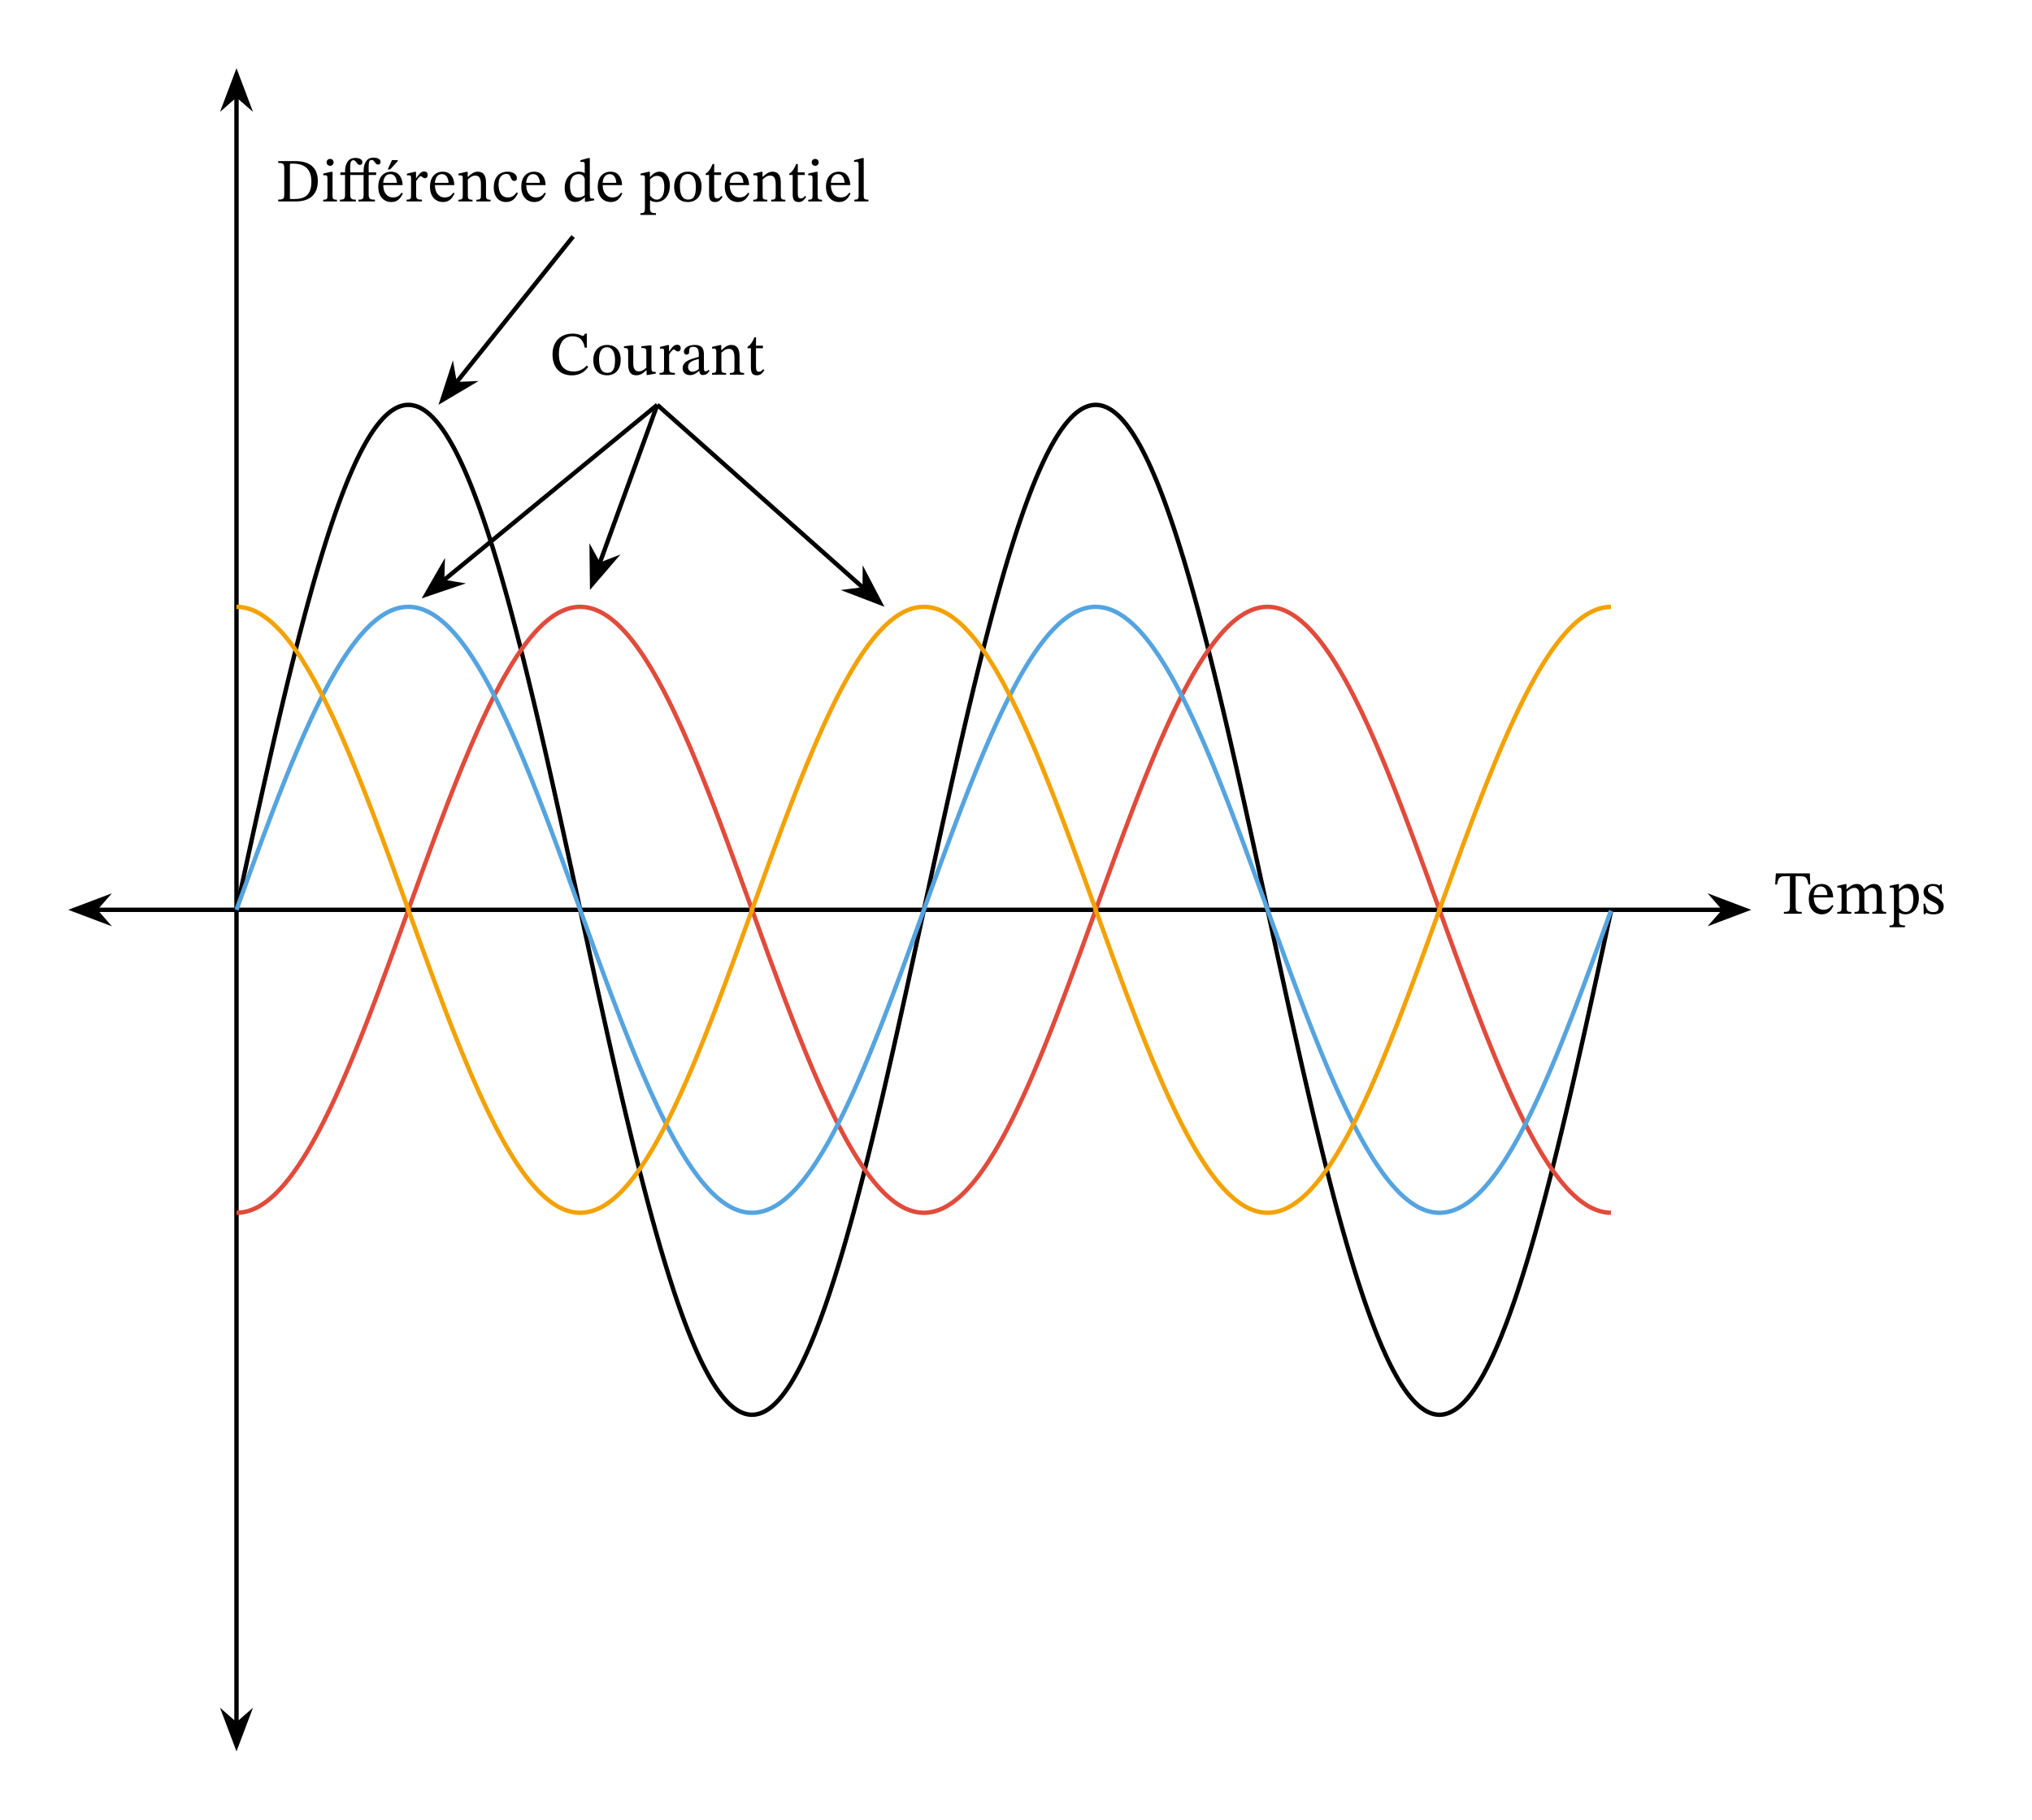 <svg width="492.613" height="441.093" viewBox="0 0 369.46 330.82" class="displayed_equation" xmlns="http://www.w3.org/2000/svg">
  <path d="M 173.945 1654.098 L 3134.297 1654.098" transform="matrix(.1 0 0 -.1 0 330.82)" fill="none" stroke-width="7.97" stroke="#000" stroke-miterlimit="10" />
  <path d="M 13.531 165.41 L 19 167.473 L 17.195 165.41 L 19 163.344" />
  <path d="M 135.312 1654.098 L 190 1633.473 L 171.953 1654.098 L 190 1674.763 Z M 135.312 1654.098" transform="matrix(.1 0 0 -.1 0 330.82)" fill="none" stroke-width="7.97" stroke="#000" stroke-miterlimit="10" />
  <path d="M 317.293 165.41 L 311.824 163.344 L 313.629 165.41 L 311.824 167.473" />
  <path d="M 3172.93 1654.098 L 3118.242 1674.763 L 3136.289 1654.098 L 3118.242 1633.473 Z M 3172.93 1654.098" transform="matrix(.1 0 0 -.1 0 330.82)" fill="none" stroke-width="7.97" stroke="#000" stroke-miterlimit="10" />
  <path d="M329.148 160.797L329.059 158.789 322.891 158.789 322.766 160.797 323.113 160.797C323.348 159.582 323.504 159.293 324.73 159.293L325.445 159.293 325.445 164.66C325.445 165.672 325.289 165.785 324.352 165.785L324.352 166.121 327.59 166.121 327.59 165.785C326.629 165.785 326.484 165.672 326.484 164.66L326.484 159.293 327.188 159.293C328.422 159.293 328.559 159.582 328.805 160.797L329.148 160.797M333.129 164.523C332.773 164.992 332.426 165.395 331.523 165.395 330.633 165.395 329.781 164.691 329.781 163.152L333.309 163.152C333.254 161.59 332.449 160.711 331.234 160.711 329.93 160.711 328.879 161.602 328.879 163.465 328.879 165.262 329.918 166.23 331.258 166.23 332.406 166.23 332.941 165.527 333.344 164.68zM329.773 162.738C329.859 161.703 330.309 161.156 331.066 161.156 331.859 161.156 332.227 161.914 332.258 162.738L329.773 162.738M335.766 162.137C336.09 161.836 336.578 161.422 337.156 161.422 337.672 161.422 338.051 161.668 338.051 162.617L338.051 164.824C338.051 165.605 337.984 165.797 337.191 165.797L337.191 166.121 339.836 166.121 339.836 165.797C339.031 165.797 338.977 165.594 338.977 164.824L338.977 162.113C339.344 161.805 339.805 161.422 340.258 161.422 340.785 161.422 341.219 161.668 341.219 162.684L341.219 164.824C341.219 165.508 341.188 165.797 340.426 165.797L340.426 166.121 342.949 166.121 342.949 165.797C342.18 165.797 342.145 165.527 342.145 164.824L342.145 162.551C342.145 161.199 341.578 160.711 340.707 160.711 340.117 160.711 339.547 161.031 338.934 161.637L338.887 161.637C338.664 161.102 338.285 160.711 337.648 160.711 336.891 160.711 336.379 161.121 335.773 161.648L335.73 161.648 335.73 160.742 335.465 160.742 334.07 161.066 334.07 161.391C334.07 161.391 334.203 161.367 334.367 161.367 334.68 161.367 334.84 161.469 334.84 161.871L334.84 164.992C334.84 165.66 334.758 165.797 334.055 165.797L334.055 166.121 336.602 166.121 336.602 165.797C335.91 165.797 335.766 165.66 335.766 165.035L335.766 162.137M345.266 160.742L344.984 160.742 343.578 161.055 343.578 161.379C343.578 161.379 343.789 161.355 343.938 161.355 344.305 161.355 344.359 161.5 344.359 161.926L344.359 167.449C344.359 168.074 344.246 168.262 343.547 168.262L343.547 168.574 346.367 168.574 346.367 168.25C345.496 168.25 345.285 168.105 345.285 167.383L345.285 165.918 345.328 165.918C345.656 166.141 346.031 166.23 346.457 166.23 347.797 166.23 348.898 165.105 348.898 163.207 348.898 161.746 348.133 160.711 347.027 160.711 346.367 160.711 345.832 161.055 345.297 161.68L345.266 161.68zM345.285 162.148C345.496 161.871 345.977 161.469 346.57 161.469 347.395 161.469 347.887 162.113 347.887 163.52 347.887 165.07 347.293 165.797 346.512 165.797 345.887 165.797 345.496 165.297 345.285 165.062L345.285 162.148M349.734 164.289L349.77 166.211 350.004 166.211 350.238 165.953 350.258 165.953C350.551 166.074 350.883 166.242 351.531 166.242 352.535 166.242 353.406 165.84 353.406 164.793 353.406 163.969 352.859 163.555 351.844 163.02 350.906 162.539 350.539 162.262 350.539 161.824 350.539 161.324 350.93 161.09 351.441 161.09 352.121 161.09 352.535 161.41 352.781 162.473L353.082 162.473 353.047 160.766 352.824 160.766 352.637 161 352.625 161C352.344 160.863 352.012 160.711 351.453 160.711 350.492 160.711 349.746 161.199 349.746 162.113 349.746 162.941 350.203 163.332 351.219 163.844 352.258 164.355 352.469 164.57 352.469 165.094 352.469 165.617 352.066 165.828 351.508 165.828 350.684 165.828 350.258 165.438 350.023 164.289L349.734 164.289" />
  <path d="M 430 173.942 L 430 3134.294" transform="matrix(.1 0 0 -.1 0 330.82)" fill="none" stroke-width="7.97" stroke="#000" stroke-miterlimit="10" />
  <path d="M 43 317.289 L 45.066 311.82 L 43 313.625 L 40.938 311.82" />
  <path d="M 430 135.309 L 450.664 189.997 L 430 171.95 L 409.375 189.997 Z M 430 135.309" transform="matrix(.1 0 0 -.1 0 330.82)" fill="none" stroke-width="7.97" stroke="#000" stroke-miterlimit="10" />
  <path d="M 43 13.527 L 40.938 18.996 L 43 17.191 L 45.066 18.996" />
  <path d="M430 3172.927L409.375 3118.239 430 3136.286 450.664 3118.239zM430 1654.098L435.039 1677.223 445.039 1723.395 450.039 1746.403 455.039 1769.372 460.078 1792.263 465.078 1815.075 470.078 1837.731 475.078 1860.348 480.078 1882.809 485.117 1905.114 490.117 1927.263 495.117 1949.255 500.117 1971.013 505.117 1992.614 510.156 2013.981 515.156 2035.153 520.156 2056.052 525.156 2076.716 530.156 2097.106 535.195 2117.184 540.195 2136.989 545.195 2156.52 550.195 2175.661 555.195 2194.528 560.234 2213.044 565.234 2231.208 570.234 2249.02 575.234 2266.403 580.273 2283.434 585.273 2300.075 590.273 2316.286 595.273 2332.067 600.273 2347.458 605.312 2362.38 610.312 2376.872 615.312 2390.895 620.312 2404.45 625.312 2417.497 630.312 2430.114 635.352 2442.223 640.352 2453.786 645.352 2464.919 650.352 2475.505 655.391 2485.583 660.391 2495.075 665.391 2504.098 670.391 2512.575 675.391 2520.505 680.43 2527.848 685.43 2534.645 690.43 2540.934 695.43 2546.598 700.43 2551.755 705.469 2556.325 710.469 2560.309 715.469 2563.708 720.469 2566.559 725.469 2568.825 730.508 2570.466 735.508 2571.637 740.508 2572.106 745.508 2572.067 750.508 2571.364 755.547 2570.153 760.547 2568.356 765.547 2565.973 770.547 2563.005 775.586 2559.45 780.586 2555.387 785.586 2550.661 790.586 2545.427 795.586 2539.606 800.625 2533.2 805.625 2526.286 810.625 2518.786 815.625 2510.739 820.625 2502.145 825.664 2493.044 830.664 2483.395 835.664 2473.239 840.664 2462.536 845.703 2451.325 850.703 2439.606 855.703 2427.38 860.703 2414.684 865.703 2401.481 870.742 2387.848 875.742 2373.708 880.742 2359.137 885.742 2344.137 890.742 2328.63 895.781 2312.77 900.781 2296.442 905.781 2279.762 910.781 2262.614 915.781 2245.114 920.82 2227.223 925.82 2209.02 930.82 2190.427 935.82 2171.481 940.82 2152.262 945.859 2132.653 950.859 2112.809 955.859 2092.614 960.859 2072.184 965.859 2051.481 970.898 2030.544 975.898 2009.333 980.898 1987.888 985.898 1966.286 990.938 1944.411 995.938 1922.419 1000.938 1900.231 1005.938 1877.888 1010.938 1855.388 1015.977 1832.77 1020.977 1810.036 1025.977 1787.223 1030.977 1764.333 1035.977 1741.325 1041.016 1718.317 1056.016 1649.059 1061.016 1625.934 1066.055 1602.848 1071.055 1579.802 1076.055 1556.794 1081.055 1533.825 1086.055 1510.934 1091.094 1488.161 1096.094 1465.466 1101.094 1442.927 1106.094 1420.505 1111.094 1398.239 1116.133 1376.091 1121.133 1354.177 1126.133 1332.419 1131.133 1310.895 1136.133 1289.567 1141.172 1268.473 1146.172 1247.614 1151.172 1227.028 1156.172 1206.677 1161.172 1186.638 1166.211 1166.911 1171.211 1147.497 1176.211 1128.356 1181.211 1109.606 1186.211 1091.169 1191.25 1073.083 1196.25 1055.348 1201.25 1038.044 1206.289 1021.091 1211.289 1004.528 1216.289 988.434 1221.289 972.731 1226.289 957.458 1231.289 942.614 1236.328 928.239 1241.328 914.333 1246.328 900.856 1251.328 887.888 1256.367 875.388 1261.367 863.434 1266.367 851.911 1271.367 840.934 1276.367 830.466 1281.406 820.544 1286.406 811.13 1291.406 802.184 1296.406 793.864 1301.406 786.052 1306.445 778.825 1311.445 772.145 1316.445 765.973 1321.445 760.427 1326.445 755.427 1331.484 750.973 1336.484 747.106 1341.484 743.825 1346.484 741.091 1351.484 739.02 1356.523 737.419 1361.523 736.481 1366.523 736.052 1371.523 736.247 1376.523 737.067 1381.562 738.395 1386.562 740.348 1391.562 742.809 1396.562 745.934 1401.562 749.567 1406.602 753.864 1411.602 758.669 1416.602 764.02 1421.602 769.997 1426.602 776.481 1431.641 783.552 1436.641 791.13 1441.641 799.333 1446.641 808.005 1451.641 817.263 1456.68 827.028 1461.68 837.302 1466.68 848.122 1471.719 859.411 1476.719 871.286 1481.719 883.552 1486.719 896.403 1491.719 909.684 1496.719 923.434 1501.758 937.653 1506.758 952.341 1511.758 967.497 1516.758 983.005 1521.758 999.02 1526.797 1015.388 1531.797 1032.223 1536.797 1049.411 1541.797 1066.989 1546.836 1084.958 1551.836 1103.239 1556.836 1121.911 1561.836 1140.934 1566.836 1160.231 1571.875 1179.88 1576.875 1199.841 1581.875 1220.075 1586.875 1240.544 1591.875 1261.325 1596.914 1282.341 1601.914 1303.591 1606.914 1325.036 1611.914 1346.755 1616.914 1368.591 1621.953 1390.661 1626.953 1412.888 1631.953 1435.27 1636.953 1457.809 1641.953 1480.427 1646.992 1503.161 1651.992 1526.013 1656.992 1548.942 1661.992 1571.911 1666.992 1594.997 1672.031 1618.083 1682.031 1664.255 1687.031 1687.38 1692.031 1710.427 1697.07 1733.513 1702.07 1756.481 1707.07 1779.411 1712.07 1802.263 1717.109 1825.036 1722.109 1847.692 1727.109 1870.231 1732.109 1892.614 1737.148 1914.88 1742.148 1936.95 1747.148 1958.864 1752.148 1980.544 1757.148 2002.067 1762.148 2023.317 1767.188 2044.372 1772.188 2065.153 1777.188 2085.7 1782.188 2105.973 1787.188 2125.973 1792.227 2145.583 1797.227 2164.958 1802.227 2184.02 1807.227 2202.731 1812.266 2221.052 1817.266 2239.059 1822.266 2256.716 1827.266 2273.942 1832.266 2290.817 1837.305 2307.262 1842.305 2323.278 1847.305 2338.864 1852.305 2354.059 1857.305 2368.825 1862.305 2383.083 1867.344 2396.911 1872.344 2410.231 1877.344 2423.122 1882.344 2435.466 1887.383 2447.38 1892.383 2458.747 1897.383 2469.606 1902.383 2479.997 1907.383 2489.802 1912.422 2499.137 1917.422 2507.848 1922.422 2516.13 1927.422 2523.786 1932.422 2530.895 1937.461 2537.497 1942.461 2543.512 1947.461 2548.942 1952.461 2553.825 1957.461 2558.161 1962.5 2561.872 1967.5 2565.036 1972.5 2567.614 1977.5 2569.606 1982.539 2571.052 1987.539 2571.872 1992.539 2572.184 1997.539 2571.833 2002.539 2570.934 2007.578 2569.411 2012.578 2567.38 2017.578 2564.723 2022.578 2561.52 2027.578 2557.731 2032.617 2553.356 2037.617 2548.434 2042.617 2542.927 2047.617 2536.872 2052.617 2530.231 2057.656 2523.083 2062.656 2515.309 2067.656 2507.028 2072.656 2498.239 2077.695 2488.864 2082.695 2478.981 2087.695 2468.552 2092.695 2457.653 2097.695 2446.208 2102.695 2434.294 2107.734 2421.872 2112.734 2408.942 2117.734 2395.583 2122.734 2381.677 2127.734 2367.38 2132.773 2352.575 2137.773 2337.341 2142.773 2321.716 2147.773 2305.622 2152.812 2289.177 2157.812 2272.262 2162.812 2254.997 2167.812 2237.302 2172.812 2219.294 2177.852 2200.895 2182.852 2182.145 2187.852 2163.083 2192.852 2143.708 2197.852 2123.981 2202.891 2103.981 2207.891 2083.708 2212.891 2063.122 2217.891 2042.302 2222.891 2021.247 2227.93 1999.919 2232.93 1978.395 2237.93 1956.677 2242.93 1934.763 2247.969 1912.692 2252.969 1890.427 2257.969 1868.005 2262.969 1845.466 2267.969 1822.809 2273.008 1800.036 2278.008 1777.184 2288.008 1731.247 2293.008 1708.161 2298.047 1685.075 2303.047 1661.989 2308.047 1638.864 2318.047 1592.692 2323.086 1569.645 2328.086 1546.677 2333.086 1523.747 2338.086 1500.934 2343.086 1478.161 2348.125 1455.544 2353.125 1433.083 2358.125 1410.7 2363.125 1388.473 2368.125 1366.442 2373.164 1344.606 2378.164 1322.927 2383.164 1301.481 2388.164 1280.231 2393.164 1259.255 2398.203 1238.513 2403.203 1218.044 2408.203 1197.848 2413.203 1177.927 2418.242 1158.317 2423.242 1139.02 2428.242 1120.075 2433.242 1101.403 2438.242 1083.161 2443.281 1065.231 2448.281 1047.692 2453.281 1030.544 2458.281 1013.786 2463.281 997.419 2468.281 981.442 2473.32 965.973 2478.32 950.856 2483.32 936.247 2488.359 922.067 2493.359 908.356 2498.359 895.114 2503.359 882.341 2508.359 870.075 2513.398 858.278 2518.398 847.028 2523.398 836.247 2528.398 826.052 2533.398 816.325 2538.438 807.145 2543.438 798.473 2548.438 790.348 2553.438 782.848 2558.438 775.817 2563.477 769.372 2568.477 763.473 2573.477 758.161 2578.477 753.395 2583.477 749.216 2588.516 745.622 2593.516 742.575 2598.516 740.114 2603.516 738.239 2608.516 736.95 2613.555 736.208 2618.555 736.091 2623.555 736.52 2628.555 737.575 2633.555 739.177 2638.594 741.364 2643.594 744.138 2648.594 747.458 2653.594 751.403 2658.594 755.895 2663.633 760.934 2668.633 766.559 2673.633 772.77 2678.633 779.528 2683.633 786.794 2688.672 794.684 2693.672 803.044 2698.672 812.028 2703.672 821.481 2708.711 831.481 2713.711 841.989 2718.711 853.044 2723.711 864.567 2728.711 876.598 2733.711 889.177 2738.75 902.145 2743.75 915.661 2748.75 929.645 2753.789 944.059 2758.789 958.942 2763.789 974.255 2768.789 989.997 2773.789 1006.169 2778.828 1022.731 2783.828 1039.723 2788.828 1057.106 2793.828 1074.841 2798.828 1092.966 2803.867 1111.403 2808.867 1130.231 2813.867 1149.372 2818.867 1168.825 2823.867 1188.591 2828.906 1208.669 2833.906 1229.059 2838.906 1249.645 2843.906 1270.544 2848.906 1291.638 2853.945 1313.005 2858.945 1334.567 2863.945 1356.325 2868.945 1378.278 2873.945 1400.427 2878.984 1422.692 2883.984 1445.153 2888.984 1467.692 2893.984 1490.427 2898.984 1513.2 2904.023 1536.091 2909.023 1559.059 2914.023 1582.067 2919.023 1605.114 2924.023 1628.239 2929.062 1651.325" transform="matrix(.1 0 0 -.1 0 330.82)" fill="none" stroke-width="7.97" stroke="#000" stroke-miterlimit="10" />
  <path d="M 430 1103.278 L 435.039 1103.473 L 440.039 1103.981 L 445.039 1104.88 L 450.039 1106.052 L 455.039 1107.653 L 460.078 1109.567 L 465.078 1111.794 L 470.078 1114.411 L 475.078 1117.341 L 480.078 1120.661 L 485.117 1124.255 L 490.117 1128.239 L 495.117 1132.536 L 500.117 1137.145 L 505.117 1142.106 L 510.156 1147.38 L 515.156 1152.966 L 520.156 1158.903 L 525.156 1165.114 L 530.156 1171.638 L 535.195 1178.513 L 540.195 1185.661 L 545.195 1193.083 L 550.195 1200.817 L 555.195 1208.825 L 560.234 1217.145 L 565.234 1225.739 L 570.234 1234.606 L 575.234 1243.708 L 580.273 1253.083 L 585.273 1262.731 L 590.273 1272.575 L 595.273 1282.731 L 600.273 1293.083 L 605.312 1303.669 L 610.312 1314.489 L 615.312 1325.505 L 620.312 1336.716 L 625.312 1348.161 L 630.312 1359.802 L 635.352 1371.598 L 640.352 1383.591 L 645.352 1395.778 L 650.352 1408.083 L 655.391 1420.583 L 660.391 1433.239 L 665.391 1445.973 L 670.391 1458.903 L 675.391 1471.911 L 680.43 1485.075 L 685.43 1498.317 L 690.43 1511.677 L 695.43 1525.114 L 700.43 1538.63 L 705.469 1552.223 L 710.469 1565.895 L 715.469 1579.606 L 720.469 1593.356 L 725.469 1607.145 L 730.508 1620.973 L 750.508 1676.442 L 755.547 1690.27 L 760.547 1704.098 L 770.547 1731.677 L 775.586 1745.348 L 780.586 1758.981 L 785.586 1772.575 L 790.586 1786.091 L 795.586 1799.489 L 800.625 1812.848 L 805.625 1826.052 L 810.625 1839.177 L 815.625 1852.184 L 820.625 1865.075 L 825.664 1877.809 L 830.664 1890.388 L 835.664 1902.848 L 840.664 1915.153 L 845.703 1927.263 L 850.703 1939.216 L 855.703 1951.013 L 860.703 1962.575 L 865.703 1973.981 L 870.742 1985.192 L 875.742 1996.169 L 880.742 2006.911 L 885.742 2017.458 L 890.742 2027.77 L 895.781 2037.809 L 900.781 2047.653 L 905.781 2057.223 L 910.781 2066.559 L 915.781 2075.622 L 920.82 2084.411 L 925.82 2092.927 L 930.82 2101.169 L 935.82 2109.137 L 940.82 2116.794 L 945.859 2124.177 L 950.859 2131.247 L 955.859 2138.044 L 960.859 2144.528 L 965.859 2150.661 L 970.898 2156.52 L 975.898 2162.028 L 980.898 2167.223 L 985.898 2172.145 L 990.938 2176.677 L 995.938 2180.895 L 1000.938 2184.762 L 1005.938 2188.356 L 1010.938 2191.52 L 1015.977 2194.411 L 1020.977 2196.911 L 1025.977 2199.098 L 1030.977 2200.973 L 1035.977 2202.458 L 1041.016 2203.591 L 1046.016 2204.372 L 1051.016 2204.841 L 1056.016 2204.919 L 1061.016 2204.684 L 1066.055 2204.098 L 1071.055 2203.122 L 1076.055 2201.833 L 1081.055 2200.192 L 1086.055 2198.2 L 1091.094 2195.856 L 1096.094 2193.161 L 1101.094 2190.153 L 1106.094 2186.794 L 1111.094 2183.083 L 1116.133 2179.059 L 1121.133 2174.723 L 1126.133 2169.997 L 1131.133 2164.997 L 1136.133 2159.645 L 1141.172 2153.981 L 1146.172 2147.966 L 1151.172 2141.677 L 1156.172 2135.075 L 1161.172 2128.161 L 1166.211 2120.973 L 1171.211 2113.434 L 1176.211 2105.661 L 1181.211 2097.575 L 1186.211 2089.216 L 1191.25 2080.544 L 1196.25 2071.677 L 1201.25 2062.497 L 1206.289 2053.044 L 1211.289 2043.356 L 1216.289 2033.434 L 1221.289 2023.239 L 1226.289 2012.848 L 1231.289 2002.184 L 1236.328 1991.325 L 1241.328 1980.27 L 1246.328 1968.981 L 1251.328 1957.536 L 1256.367 1945.856 L 1261.367 1933.981 L 1266.367 1921.989 L 1271.367 1909.763 L 1276.367 1897.38 L 1281.406 1884.88 L 1286.406 1872.223 L 1291.406 1859.411 L 1296.406 1846.481 L 1301.406 1833.434 L 1306.445 1820.27 L 1311.445 1806.989 L 1316.445 1793.591 L 1321.445 1780.153 L 1326.445 1766.598 L 1331.484 1753.005 L 1336.484 1739.333 L 1341.484 1725.622 L 1346.484 1711.833 L 1351.484 1698.005 L 1356.523 1684.177 L 1366.523 1656.442 L 1371.523 1642.614 L 1376.523 1628.747 L 1381.562 1614.919 L 1386.562 1601.091 L 1391.562 1587.302 L 1396.562 1573.552 L 1401.562 1559.841 L 1406.602 1546.247 L 1411.602 1532.653 L 1416.602 1519.177 L 1421.602 1505.778 L 1426.602 1492.458 L 1431.641 1479.255 L 1436.641 1466.169 L 1441.641 1453.2 L 1446.641 1440.348 L 1451.641 1427.614 L 1456.68 1415.075 L 1461.68 1402.653 L 1466.68 1390.388 L 1471.719 1378.317 L 1476.719 1366.403 L 1481.719 1354.645 L 1486.719 1343.122 L 1491.719 1331.755 L 1496.719 1320.622 L 1501.758 1309.684 L 1506.758 1298.981 L 1511.758 1288.513 L 1516.758 1278.239 L 1521.758 1268.239 L 1526.797 1258.434 L 1531.797 1248.942 L 1536.797 1239.645 L 1541.797 1230.661 L 1546.836 1221.911 L 1551.836 1213.434 L 1556.836 1205.309 L 1561.836 1197.38 L 1566.836 1189.802 L 1571.875 1182.458 L 1576.875 1175.466 L 1581.875 1168.747 L 1586.875 1162.341 L 1591.875 1156.247 L 1596.914 1150.466 L 1601.914 1145.036 L 1606.914 1139.88 L 1611.914 1135.075 L 1616.914 1130.583 L 1621.953 1126.442 L 1626.953 1122.653 L 1631.953 1119.177 L 1636.953 1116.052 L 1641.953 1113.239 L 1646.992 1110.778 L 1651.992 1108.669 L 1656.992 1106.911 L 1661.992 1105.505 L 1666.992 1104.411 L 1672.031 1103.708 L 1677.031 1103.356 L 1682.031 1103.317 L 1687.031 1103.63 L 1692.031 1104.333 L 1697.07 1105.348 L 1702.07 1106.716 L 1707.07 1108.434 L 1712.07 1110.505 L 1717.109 1112.927 L 1722.109 1115.661 L 1727.109 1118.786 L 1732.109 1122.184 L 1737.148 1125.973 L 1742.148 1130.075 L 1747.148 1134.528 L 1752.148 1139.294 L 1757.148 1144.372 L 1762.148 1149.802 L 1767.188 1155.544 L 1772.188 1161.598 L 1777.188 1167.927 L 1782.188 1174.645 L 1787.188 1181.598 L 1792.227 1188.864 L 1797.227 1196.442 L 1802.227 1204.333 L 1807.227 1212.458 L 1812.266 1220.895 L 1817.266 1229.606 L 1822.266 1238.552 L 1827.266 1247.809 L 1832.266 1257.263 L 1837.305 1267.028 L 1842.305 1277.028 L 1847.305 1287.223 L 1852.305 1297.692 L 1857.305 1308.395 L 1862.305 1319.294 L 1867.344 1330.388 L 1872.344 1341.716 L 1877.344 1353.239 L 1882.344 1364.958 L 1887.383 1376.872 L 1892.383 1388.903 L 1897.383 1401.169 L 1902.383 1413.552 L 1907.383 1426.13 L 1912.422 1438.825 L 1917.422 1451.638 L 1922.422 1464.606 L 1927.422 1477.692 L 1932.422 1490.895 L 1937.461 1504.177 L 1942.461 1517.575 L 1947.461 1531.052 L 1952.461 1544.606 L 1957.461 1558.239 L 1962.5 1571.911 L 1972.5 1599.411 L 1977.5 1613.239 L 1982.539 1627.067 L 2002.539 1682.536 L 2007.578 1696.364 L 2017.578 1723.942 L 2022.578 1737.692 L 2027.578 1751.364 L 2032.617 1764.997 L 2037.617 1778.513 L 2042.617 1791.989 L 2047.617 1805.388 L 2052.617 1818.669 L 2057.656 1831.833 L 2062.656 1844.919 L 2067.656 1857.848 L 2072.656 1870.661 L 2077.695 1883.356 L 2082.695 1895.895 L 2087.695 1908.278 L 2092.695 1920.505 L 2097.695 1932.536 L 2102.695 1944.45 L 2107.734 1956.13 L 2112.734 1967.614 L 2117.734 1978.942 L 2122.734 1990.036 L 2127.734 2000.895 L 2132.773 2011.559 L 2137.773 2022.028 L 2142.773 2032.223 L 2147.773 2042.184 L 2152.812 2051.872 L 2157.812 2061.364 L 2162.812 2070.583 L 2167.812 2079.489 L 2172.812 2088.2 L 2177.852 2096.598 L 2182.852 2104.723 L 2187.852 2112.536 L 2192.852 2120.075 L 2197.852 2127.302 L 2202.891 2134.255 L 2207.891 2140.934 L 2212.891 2147.223 L 2217.891 2153.278 L 2222.891 2158.942 L 2227.93 2164.372 L 2232.93 2169.411 L 2237.93 2174.177 L 2242.93 2178.552 L 2247.969 2182.653 L 2252.969 2186.364 L 2257.969 2189.762 L 2262.969 2192.848 L 2267.969 2195.544 L 2273.008 2197.927 L 2278.008 2199.958 L 2283.008 2201.637 L 2288.008 2202.966 L 2293.008 2203.981 L 2298.047 2204.645 L 2303.047 2204.919 L 2308.047 2204.88 L 2313.047 2204.45 L 2318.047 2203.708 L 2323.086 2202.575 L 2328.086 2201.169 L 2333.086 2199.372 L 2338.086 2197.223 L 2343.086 2194.723 L 2348.125 2191.872 L 2353.125 2188.747 L 2358.125 2185.192 L 2363.125 2181.364 L 2368.125 2177.184 L 2373.164 2172.692 L 2378.164 2167.848 L 2383.164 2162.653 L 2388.164 2157.184 L 2393.164 2151.364 L 2398.203 2145.27 L 2403.203 2138.825 L 2408.203 2132.106 L 2413.203 2125.036 L 2418.242 2117.692 L 2423.242 2110.075 L 2428.242 2102.145 L 2433.242 2093.942 L 2438.242 2085.466 L 2443.281 2076.677 L 2448.281 2067.653 L 2453.281 2058.356 L 2458.281 2048.825 L 2463.281 2039.02 L 2468.281 2028.981 L 2473.32 2018.708 L 2478.32 2008.2 L 2483.32 1997.458 L 2488.359 1986.52 L 2493.359 1975.348 L 2498.359 1963.981 L 2503.359 1952.419 L 2508.359 1940.661 L 2513.398 1928.747 L 2518.398 1916.598 L 2523.398 1904.333 L 2528.398 1891.911 L 2533.398 1879.333 L 2538.438 1866.598 L 2543.438 1853.747 L 2548.438 1840.778 L 2553.438 1827.653 L 2558.438 1814.411 L 2563.477 1801.091 L 2568.477 1787.692 L 2573.477 1774.216 L 2578.477 1760.622 L 2583.477 1746.989 L 2588.516 1733.317 L 2593.516 1719.567 L 2598.516 1705.778 L 2603.516 1691.95 L 2608.516 1678.083 L 2613.555 1664.216 L 2618.555 1650.388 L 2628.555 1622.653 L 2633.555 1608.825 L 2638.594 1595.036 L 2643.594 1581.247 L 2648.594 1567.536 L 2653.594 1553.864 L 2658.594 1540.27 L 2663.633 1526.716 L 2668.633 1513.278 L 2673.633 1499.919 L 2678.633 1486.638 L 2683.633 1473.473 L 2688.672 1460.466 L 2693.672 1447.536 L 2698.672 1434.723 L 2703.672 1422.106 L 2708.711 1409.606 L 2713.711 1397.223 L 2718.711 1385.036 L 2723.711 1373.044 L 2728.711 1361.208 L 2733.711 1349.567 L 2738.75 1338.083 L 2743.75 1326.833 L 2748.75 1315.778 L 2753.789 1304.958 L 2758.789 1294.333 L 2763.789 1283.942 L 2768.789 1273.786 L 2773.789 1263.903 L 2778.828 1254.216 L 2783.828 1244.802 L 2788.828 1235.661 L 2793.828 1226.794 L 2798.828 1218.161 L 2803.867 1209.802 L 2808.867 1201.755 L 2813.867 1194.02 L 2818.867 1186.52 L 2823.867 1179.333 L 2828.906 1172.458 L 2833.906 1165.895 L 2838.906 1159.606 L 2843.906 1153.669 L 2848.906 1148.044 L 2853.945 1142.692 L 2858.945 1137.731 L 2863.945 1133.044 L 2868.945 1128.747 L 2873.945 1124.723 L 2878.984 1121.052 L 2883.984 1117.731 L 2888.984 1114.763 L 2893.984 1112.106 L 2898.984 1109.802 L 2904.023 1107.848 L 2909.023 1106.247 L 2914.023 1104.997 L 2919.023 1104.059 L 2924.023 1103.513 L 2929.062 1103.278" transform="matrix(.1 0 0 -.1 0 330.82)" fill="none" stroke-width="7.97" stroke="#e14b3b" stroke-miterlimit="10" />
  <path d="M 430 1654.098 L 435.039 1667.966 L 440.039 1681.833 L 450.039 1709.489 L 455.039 1723.278 L 460.078 1736.989 L 465.078 1750.661 L 470.078 1764.294 L 475.078 1777.848 L 480.078 1791.325 L 485.117 1804.723 L 490.117 1818.005 L 495.117 1831.208 L 500.117 1844.255 L 505.117 1857.223 L 510.156 1870.036 L 515.156 1882.731 L 520.156 1895.27 L 525.156 1907.653 L 530.156 1919.919 L 535.195 1931.95 L 540.195 1943.825 L 545.195 1955.544 L 550.195 1967.067 L 555.195 1978.356 L 560.234 1989.45 L 565.234 2000.388 L 570.234 2011.052 L 575.234 2021.481 L 580.273 2031.716 L 585.273 2041.677 L 590.273 2051.403 L 595.273 2060.895 L 600.273 2070.114 L 605.312 2079.059 L 610.312 2087.77 L 615.312 2096.169 L 620.312 2104.294 L 625.312 2112.145 L 630.312 2119.723 L 635.352 2126.989 L 640.352 2133.942 L 645.352 2140.583 L 650.352 2146.95 L 655.391 2153.005 L 660.391 2158.708 L 665.391 2164.098 L 670.391 2169.177 L 675.391 2173.942 L 680.43 2178.356 L 685.43 2182.419 L 690.43 2186.208 L 695.43 2189.606 L 700.43 2192.692 L 705.469 2195.427 L 710.469 2197.809 L 715.469 2199.88 L 720.469 2201.559 L 725.469 2202.927 L 730.508 2203.942 L 735.508 2204.606 L 740.508 2204.919 L 745.508 2204.88 L 750.508 2204.489 L 755.547 2203.747 L 760.547 2202.653 L 765.547 2201.247 L 770.547 2199.45 L 775.586 2197.302 L 780.586 2194.88 L 785.586 2192.028 L 790.586 2188.903 L 795.586 2185.387 L 800.625 2181.559 L 805.625 2177.419 L 810.625 2172.927 L 815.625 2168.083 L 820.625 2162.927 L 825.664 2157.497 L 830.664 2151.677 L 835.664 2145.583 L 840.664 2139.177 L 845.703 2132.419 L 850.703 2125.387 L 855.703 2118.083 L 860.703 2110.466 L 865.703 2102.536 L 870.742 2094.372 L 875.742 2085.895 L 880.742 2077.145 L 885.742 2068.122 L 890.742 2058.825 L 895.781 2049.294 L 900.781 2039.528 L 905.781 2029.489 L 910.781 2019.216 L 915.781 2008.708 L 920.82 1998.005 L 925.82 1987.067 L 930.82 1975.895 L 935.82 1964.528 L 940.82 1953.005 L 945.859 1941.247 L 950.859 1929.333 L 955.859 1917.223 L 960.859 1904.958 L 965.859 1892.536 L 970.898 1879.958 L 975.898 1867.223 L 980.898 1854.372 L 985.898 1841.403 L 990.938 1828.317 L 995.938 1815.114 L 1000.938 1801.755 L 1005.938 1788.356 L 1010.938 1774.88 L 1015.977 1761.325 L 1020.977 1747.692 L 1025.977 1733.981 L 1030.977 1720.231 L 1035.977 1706.442 L 1041.016 1692.614 L 1046.016 1678.786 L 1056.016 1651.052 L 1061.016 1637.223 L 1066.055 1623.356 L 1076.055 1595.7 L 1081.055 1581.911 L 1086.055 1568.2 L 1091.094 1554.528 L 1096.094 1540.934 L 1101.094 1527.419 L 1106.094 1513.942 L 1111.094 1500.583 L 1116.133 1487.302 L 1121.133 1474.138 L 1126.133 1461.091 L 1131.133 1448.161 L 1136.133 1435.388 L 1141.172 1422.731 L 1146.172 1410.192 L 1151.172 1397.848 L 1156.172 1385.661 L 1161.172 1373.63 L 1166.211 1361.794 L 1171.211 1350.114 L 1176.211 1338.669 L 1181.211 1327.38 L 1186.211 1316.325 L 1191.25 1305.466 L 1196.25 1294.841 L 1201.25 1284.45 L 1206.289 1274.294 L 1211.289 1264.372 L 1216.289 1254.684 L 1221.289 1245.27 L 1226.289 1236.091 L 1231.289 1227.223 L 1236.328 1218.591 L 1241.328 1210.231 L 1246.328 1202.145 L 1251.328 1194.372 L 1256.367 1186.872 L 1261.367 1179.723 L 1266.367 1172.809 L 1271.367 1166.208 L 1276.367 1159.919 L 1281.406 1153.942 L 1286.406 1148.317 L 1291.406 1142.966 L 1296.406 1137.966 L 1301.406 1133.278 L 1306.445 1128.942 L 1311.445 1124.919 L 1316.445 1121.247 L 1321.445 1117.888 L 1326.445 1114.88 L 1331.484 1112.223 L 1336.484 1109.919 L 1341.484 1107.966 L 1346.484 1106.286 L 1351.484 1105.036 L 1356.523 1104.098 L 1361.523 1103.513 L 1366.523 1103.278 L 1371.523 1103.395 L 1376.523 1103.864 L 1381.562 1104.684 L 1386.562 1105.856 L 1391.562 1107.341 L 1396.562 1109.216 L 1401.562 1111.403 L 1406.602 1113.942 L 1411.602 1116.833 L 1416.602 1120.036 L 1421.602 1123.63 L 1426.602 1127.536 L 1431.641 1131.755 L 1436.641 1136.325 L 1441.641 1141.247 L 1446.641 1146.442 L 1451.641 1151.989 L 1456.68 1157.848 L 1461.68 1164.02 L 1466.68 1170.505 L 1471.719 1177.302 L 1476.719 1184.411 L 1481.719 1191.794 L 1486.719 1199.489 L 1491.719 1207.458 L 1496.719 1215.7 L 1501.758 1224.255 L 1506.758 1233.044 L 1511.758 1242.145 L 1516.758 1251.442 L 1521.758 1261.052 L 1526.797 1270.895 L 1531.797 1280.973 L 1536.797 1291.286 L 1541.797 1301.833 L 1546.836 1312.614 L 1551.836 1323.591 L 1556.836 1334.802 L 1561.836 1346.208 L 1566.836 1357.809 L 1571.875 1369.567 L 1576.875 1381.559 L 1581.875 1393.669 L 1586.875 1405.973 L 1591.875 1418.434 L 1596.914 1431.052 L 1601.914 1443.786 L 1606.914 1456.677 L 1611.914 1469.684 L 1616.914 1482.809 L 1621.953 1496.052 L 1626.953 1509.372 L 1631.953 1522.809 L 1636.953 1536.325 L 1641.953 1549.88 L 1646.992 1563.552 L 1651.992 1577.263 L 1656.992 1591.013 L 1661.992 1604.802 L 1666.992 1618.63 L 1672.031 1632.497 L 1677.031 1646.325 L 1692.031 1687.927 L 1697.07 1701.755 L 1702.07 1715.544 L 1707.07 1729.294 L 1712.07 1743.005 L 1717.109 1756.677 L 1722.109 1770.27 L 1727.109 1783.786 L 1732.109 1797.223 L 1737.148 1810.583 L 1742.148 1823.825 L 1747.148 1836.95 L 1752.148 1849.958 L 1757.148 1862.888 L 1762.148 1875.622 L 1767.188 1888.278 L 1772.188 1900.739 L 1777.188 1913.083 L 1782.188 1925.231 L 1787.188 1937.223 L 1792.227 1948.981 L 1797.227 1960.622 L 1802.227 1972.067 L 1807.227 1983.278 L 1812.266 1994.294 L 1817.266 2005.075 L 1822.266 2015.661 L 1827.266 2026.013 L 1832.266 2036.13 L 1837.305 2045.973 L 1842.305 2055.622 L 1847.305 2064.958 L 1852.305 2074.059 L 1857.305 2082.927 L 1862.305 2091.481 L 1867.344 2099.802 L 1872.344 2107.809 L 1877.344 2115.505 L 1882.344 2122.927 L 1887.383 2130.075 L 1892.383 2136.872 L 1897.383 2143.434 L 1902.383 2149.645 L 1907.383 2155.544 L 1912.422 2161.13 L 1917.422 2166.364 L 1922.422 2171.325 L 1927.422 2175.934 L 1932.422 2180.192 L 1937.461 2184.137 L 1942.461 2187.731 L 1947.461 2191.012 L 1952.461 2193.942 L 1957.461 2196.559 L 1962.5 2198.747 L 1967.5 2200.661 L 1972.5 2202.223 L 1977.5 2203.395 L 1982.539 2204.255 L 1987.539 2204.762 L 1992.539 2204.958 L 1997.539 2204.723 L 2002.539 2204.216 L 2007.578 2203.317 L 2012.578 2202.067 L 2017.578 2200.505 L 2022.578 2198.552 L 2027.578 2196.286 L 2032.617 2193.669 L 2037.617 2190.7 L 2042.617 2187.419 L 2047.617 2183.747 L 2052.617 2179.762 L 2057.656 2175.466 L 2062.656 2170.856 L 2067.656 2165.856 L 2072.656 2160.583 L 2077.695 2154.958 L 2082.695 2149.059 L 2087.695 2142.809 L 2092.695 2136.247 L 2097.695 2129.372 L 2102.695 2122.223 L 2107.734 2114.762 L 2112.734 2106.989 L 2117.734 2098.981 L 2122.734 2090.661 L 2127.734 2082.067 L 2132.773 2073.2 L 2137.773 2064.059 L 2142.773 2054.645 L 2147.773 2045.036 L 2152.812 2035.153 L 2157.812 2024.997 L 2162.812 2014.645 L 2167.812 2004.02 L 2172.812 1993.239 L 2177.852 1982.184 L 2182.852 1970.934 L 2187.852 1959.489 L 2192.852 1947.848 L 2197.852 1936.013 L 2202.891 1924.02 L 2207.891 1911.872 L 2212.891 1899.528 L 2217.891 1887.028 L 2222.891 1874.372 L 2227.93 1861.598 L 2232.93 1848.669 L 2237.93 1835.661 L 2242.93 1822.497 L 2247.969 1809.255 L 2252.969 1795.895 L 2257.969 1782.458 L 2262.969 1768.942 L 2267.969 1755.348 L 2273.008 1741.677 L 2278.008 1727.966 L 2288.008 1700.388 L 2293.008 1686.559 L 2298.047 1672.692 L 2313.047 1631.091 L 2318.047 1617.263 L 2323.086 1603.434 L 2328.086 1589.645 L 2333.086 1575.895 L 2338.086 1562.184 L 2343.086 1548.552 L 2348.125 1534.997 L 2353.125 1521.481 L 2358.125 1508.044 L 2363.125 1494.723 L 2368.125 1481.52 L 2373.164 1468.395 L 2378.164 1455.388 L 2383.164 1442.536 L 2388.164 1429.802 L 2393.164 1417.223 L 2398.203 1404.763 L 2403.203 1392.497 L 2408.203 1380.348 L 2413.203 1368.395 L 2418.242 1356.638 L 2423.242 1345.075 L 2428.242 1333.708 L 2433.242 1322.497 L 2438.242 1311.559 L 2443.281 1300.778 L 2448.281 1290.27 L 2453.281 1279.958 L 2458.281 1269.919 L 2463.281 1260.075 L 2468.281 1250.505 L 2473.32 1241.247 L 2478.32 1232.145 L 2483.32 1223.395 L 2488.359 1214.88 L 2493.359 1206.677 L 2498.359 1198.708 L 2503.359 1191.052 L 2508.359 1183.708 L 2513.398 1176.598 L 2518.398 1169.841 L 2523.398 1163.395 L 2528.398 1157.263 L 2533.398 1151.442 L 2538.438 1145.934 L 2543.438 1140.739 L 2548.438 1135.856 L 2553.438 1131.325 L 2558.438 1127.145 L 2563.477 1123.278 L 2568.477 1119.723 L 2573.477 1116.559 L 2578.477 1113.669 L 2583.477 1111.169 L 2588.516 1109.02 L 2593.516 1107.184 L 2598.516 1105.739 L 2603.516 1104.567 L 2608.516 1103.825 L 2613.555 1103.356 L 2618.555 1103.278 L 2623.555 1103.552 L 2628.555 1104.177 L 2633.555 1105.153 L 2638.594 1106.442 L 2643.594 1108.122 L 2648.594 1110.114 L 2653.594 1112.497 L 2658.594 1115.153 L 2663.633 1118.2 L 2668.633 1121.598 L 2673.633 1125.309 L 2678.633 1129.372 L 2683.633 1133.747 L 2688.672 1138.434 L 2693.672 1143.473 L 2698.672 1148.864 L 2703.672 1154.528 L 2708.711 1160.544 L 2713.711 1166.833 L 2718.711 1173.473 L 2723.711 1180.388 L 2728.711 1187.614 L 2733.711 1195.153 L 2738.75 1202.927 L 2743.75 1211.052 L 2748.75 1219.411 L 2753.789 1228.083 L 2758.789 1236.989 L 2763.789 1246.208 L 2768.789 1255.661 L 2773.789 1265.348 L 2778.828 1275.309 L 2783.828 1285.466 L 2788.828 1295.895 L 2793.828 1306.559 L 2798.828 1317.419 L 2803.867 1328.513 L 2808.867 1339.802 L 2813.867 1351.286 L 2818.867 1362.927 L 2823.867 1374.802 L 2828.906 1386.833 L 2833.906 1399.059 L 2838.906 1411.442 L 2843.906 1423.942 L 2848.906 1436.638 L 2853.945 1449.45 L 2858.945 1462.38 L 2863.945 1475.427 L 2868.945 1488.63 L 2873.945 1501.872 L 2878.984 1515.27 L 2883.984 1528.747 L 2888.984 1542.263 L 2893.984 1555.895 L 2898.984 1569.567 L 2904.023 1583.317 L 2909.023 1597.067 L 2919.023 1624.723 L 2924.023 1638.591 L 2929.062 1652.458" transform="matrix(.1 0 0 -.1 0 330.82)" fill="none" stroke-width="7.97" stroke="#55a4e0" stroke-miterlimit="10" />
  <path d="M 430 2204.958 L 435.039 2204.762 L 440.039 2204.255 L 445.039 2203.356 L 450.039 2202.145 L 455.039 2200.583 L 460.078 2198.669 L 465.078 2196.403 L 470.078 2193.786 L 475.078 2190.856 L 480.078 2187.575 L 485.117 2183.942 L 490.117 2179.997 L 495.117 2175.7 L 500.117 2171.091 L 505.117 2166.13 L 510.156 2160.856 L 515.156 2155.231 L 520.156 2149.333 L 525.156 2143.122 L 530.156 2136.559 L 535.195 2129.723 L 540.195 2122.575 L 545.195 2115.153 L 550.195 2107.419 L 555.195 2099.372 L 560.234 2091.052 L 565.234 2082.497 L 570.234 2073.63 L 575.234 2064.528 L 580.273 2055.153 L 585.273 2045.505 L 590.273 2035.622 L 595.273 2025.505 L 600.273 2015.153 L 605.312 2004.567 L 610.312 1993.747 L 615.312 1982.731 L 620.312 1971.481 L 625.312 1960.075 L 630.312 1948.434 L 635.352 1936.638 L 640.352 1924.645 L 645.352 1912.458 L 650.352 1900.114 L 655.391 1887.653 L 660.391 1874.997 L 665.391 1862.223 L 670.391 1849.333 L 675.391 1836.325 L 680.43 1823.161 L 685.43 1809.919 L 690.43 1796.559 L 695.43 1783.122 L 700.43 1769.606 L 705.469 1756.013 L 710.469 1742.341 L 715.469 1728.63 L 720.469 1714.88 L 725.469 1701.052 L 730.508 1687.223 L 735.508 1673.395 L 750.508 1631.794 L 755.547 1617.966 L 760.547 1604.138 L 765.547 1590.348 L 770.547 1576.598 L 775.586 1562.888 L 780.586 1549.216 L 785.586 1535.622 L 790.586 1522.145 L 795.586 1508.708 L 800.625 1495.388 L 805.625 1482.145 L 810.625 1469.059 L 815.625 1456.052 L 820.625 1443.161 L 825.664 1430.427 L 830.664 1417.848 L 835.664 1405.388 L 840.664 1393.083 L 845.703 1380.934 L 850.703 1368.981 L 855.703 1357.223 L 860.703 1345.622 L 865.703 1334.255 L 870.742 1323.044 L 875.742 1312.106 L 880.742 1301.325 L 885.742 1290.778 L 890.742 1280.466 L 895.781 1270.427 L 900.781 1260.583 L 905.781 1250.973 L 910.781 1241.677 L 915.781 1232.614 L 920.82 1223.825 L 925.82 1215.309 L 930.82 1207.067 L 935.82 1199.098 L 940.82 1191.403 L 945.859 1184.059 L 950.859 1176.95 L 955.859 1170.192 L 960.859 1163.708 L 965.859 1157.575 L 970.898 1151.716 L 975.898 1146.208 L 980.898 1140.973 L 985.898 1136.091 L 990.938 1131.559 L 995.938 1127.341 L 1000.938 1123.473 L 1005.938 1119.88 L 1010.938 1116.677 L 1015.977 1113.825 L 1020.977 1111.286 L 1025.977 1109.098 L 1030.977 1107.263 L 1035.977 1105.778 L 1041.016 1104.606 L 1046.016 1103.864 L 1051.016 1103.395 L 1056.016 1103.278 L 1061.016 1103.552 L 1066.055 1104.138 L 1071.055 1105.075 L 1076.055 1106.364 L 1081.055 1108.044 L 1086.055 1110.036 L 1091.094 1112.341 L 1096.094 1115.036 L 1101.094 1118.044 L 1106.094 1121.403 L 1111.094 1125.114 L 1116.133 1129.138 L 1121.133 1133.473 L 1126.133 1138.239 L 1131.133 1143.239 L 1136.133 1148.591 L 1141.172 1154.255 L 1146.172 1160.231 L 1151.172 1166.52 L 1156.172 1173.122 L 1161.172 1180.036 L 1166.211 1187.223 L 1171.211 1194.763 L 1176.211 1202.536 L 1181.211 1210.622 L 1186.211 1218.981 L 1191.25 1227.653 L 1196.25 1236.559 L 1201.25 1245.739 L 1206.289 1255.153 L 1211.289 1264.841 L 1216.289 1274.802 L 1221.289 1284.958 L 1226.289 1295.388 L 1231.289 1306.013 L 1236.328 1316.872 L 1241.328 1327.927 L 1246.328 1339.216 L 1251.328 1350.7 L 1256.367 1362.341 L 1261.367 1374.216 L 1266.367 1386.247 L 1271.367 1398.434 L 1276.367 1410.817 L 1281.406 1423.356 L 1286.406 1436.013 L 1291.406 1448.786 L 1296.406 1461.716 L 1301.406 1474.763 L 1306.445 1487.966 L 1311.445 1501.247 L 1316.445 1514.606 L 1321.445 1528.044 L 1326.445 1541.598 L 1331.484 1555.192 L 1336.484 1568.864 L 1346.484 1596.364 L 1351.484 1610.192 L 1356.523 1624.02 L 1366.523 1651.755 L 1371.523 1665.583 L 1376.523 1679.45 L 1381.562 1693.317 L 1391.562 1720.895 L 1396.562 1734.645 L 1401.562 1748.356 L 1406.602 1761.989 L 1411.602 1775.544 L 1416.602 1789.02 L 1421.602 1802.419 L 1426.602 1815.739 L 1431.641 1828.942 L 1436.641 1842.028 L 1441.641 1854.997 L 1446.641 1867.848 L 1451.641 1880.583 L 1456.68 1893.122 L 1461.68 1905.544 L 1466.68 1917.809 L 1471.719 1929.919 L 1476.719 1941.833 L 1481.719 1953.552 L 1486.719 1965.114 L 1491.719 1976.442 L 1496.719 1987.575 L 1501.758 1998.513 L 1506.758 2009.255 L 1511.758 2019.723 L 1516.758 2029.997 L 1521.758 2039.997 L 1526.797 2049.762 L 1531.797 2059.294 L 1536.797 2068.552 L 1541.797 2077.536 L 1546.836 2086.286 L 1551.836 2094.762 L 1556.836 2102.927 L 1561.836 2110.856 L 1566.836 2118.434 L 1571.875 2125.778 L 1576.875 2132.77 L 1581.875 2139.489 L 1586.875 2145.895 L 1591.875 2151.95 L 1596.914 2157.731 L 1601.914 2163.2 L 1606.914 2168.356 L 1611.914 2173.122 L 1616.914 2177.614 L 1621.953 2181.755 L 1626.953 2185.583 L 1631.953 2189.059 L 1636.953 2192.184 L 1641.953 2194.997 L 1646.992 2197.419 L 1651.992 2199.567 L 1656.992 2201.286 L 1661.992 2202.731 L 1666.992 2203.786 L 1672.031 2204.528 L 1677.031 2204.88 L 1682.031 2204.919 L 1687.031 2204.606 L 1692.031 2203.903 L 1697.07 2202.887 L 1702.07 2201.481 L 1707.07 2199.762 L 1712.07 2197.692 L 1717.109 2195.309 L 1722.109 2192.536 L 1727.109 2189.45 L 1732.109 2186.012 L 1737.148 2182.223 L 1742.148 2178.161 L 1747.148 2173.708 L 1752.148 2168.942 L 1757.148 2163.864 L 1762.148 2158.434 L 1767.188 2152.692 L 1772.188 2146.637 L 1777.188 2140.27 L 1782.188 2133.591 L 1787.188 2126.637 L 1792.227 2119.333 L 1797.227 2111.794 L 1802.227 2103.903 L 1807.227 2095.778 L 1812.266 2087.341 L 1817.266 2078.63 L 1822.266 2069.684 L 1827.266 2060.427 L 1832.266 2050.973 L 1837.305 2041.208 L 1842.305 2031.208 L 1847.305 2020.973 L 1852.305 2010.544 L 1857.305 1999.841 L 1862.305 1988.942 L 1867.344 1977.809 L 1872.344 1966.481 L 1877.344 1954.997 L 1882.344 1943.278 L 1887.383 1931.364 L 1892.383 1919.294 L 1897.383 1907.067 L 1902.383 1894.645 L 1907.383 1882.106 L 1912.422 1869.411 L 1917.422 1856.598 L 1922.422 1843.63 L 1927.422 1830.544 L 1932.422 1817.341 L 1937.461 1804.059 L 1942.461 1790.661 L 1947.461 1777.184 L 1952.461 1763.63 L 1957.461 1750.036 L 1962.5 1736.325 L 1967.5 1722.575 L 1977.5 1694.997 L 1982.539 1681.169 L 1997.539 1639.567 L 2002.539 1625.739 L 2007.578 1611.872 L 2017.578 1584.294 L 2022.578 1570.544 L 2027.578 1556.872 L 2032.617 1543.239 L 2037.617 1529.723 L 2042.617 1516.247 L 2047.617 1502.848 L 2052.617 1489.567 L 2057.656 1476.403 L 2062.656 1463.317 L 2067.656 1450.388 L 2072.656 1437.536 L 2077.695 1424.88 L 2082.695 1412.341 L 2087.695 1399.958 L 2092.695 1387.731 L 2097.695 1375.661 L 2102.695 1363.786 L 2107.734 1352.106 L 2112.734 1340.622 L 2117.734 1329.294 L 2122.734 1318.2 L 2127.734 1307.302 L 2132.773 1296.677 L 2137.773 1286.208 L 2142.773 1276.013 L 2147.773 1266.052 L 2152.812 1256.325 L 2157.812 1246.872 L 2162.812 1237.653 L 2167.812 1228.747 L 2172.812 1220.036 L 2177.852 1211.638 L 2182.852 1203.513 L 2187.852 1195.7 L 2192.852 1188.122 L 2197.852 1180.895 L 2202.891 1173.942 L 2207.891 1167.302 L 2212.891 1160.973 L 2217.891 1154.958 L 2222.891 1149.255 L 2227.93 1143.864 L 2232.93 1138.786 L 2237.93 1134.059 L 2242.93 1129.645 L 2247.969 1125.583 L 2252.969 1121.833 L 2257.969 1118.434 L 2262.969 1115.388 L 2267.969 1112.653 L 2273.008 1110.309 L 2278.008 1108.278 L 2283.008 1106.559 L 2288.008 1105.231 L 2293.008 1104.255 L 2298.047 1103.591 L 2303.047 1103.317 L 2308.047 1103.356 L 2313.047 1103.786 L 2318.047 1104.528 L 2323.086 1105.622 L 2328.086 1107.067 L 2333.086 1108.864 L 2338.086 1111.013 L 2343.086 1113.473 L 2348.125 1116.325 L 2353.125 1119.489 L 2358.125 1123.005 L 2363.125 1126.833 L 2368.125 1131.013 L 2373.164 1135.544 L 2378.164 1140.388 L 2383.164 1145.544 L 2388.164 1151.013 L 2393.164 1156.833 L 2398.203 1162.966 L 2403.203 1169.372 L 2408.203 1176.13 L 2413.203 1183.161 L 2418.242 1190.505 L 2423.242 1198.122 L 2428.242 1206.052 L 2433.242 1214.255 L 2438.242 1222.77 L 2443.281 1231.559 L 2448.281 1240.544 L 2453.281 1249.841 L 2458.281 1259.372 L 2463.281 1269.177 L 2468.281 1279.216 L 2473.32 1289.528 L 2478.32 1299.997 L 2483.32 1310.778 L 2488.359 1321.716 L 2493.359 1332.888 L 2498.359 1344.255 L 2503.359 1355.817 L 2508.359 1367.536 L 2513.398 1379.489 L 2518.398 1391.598 L 2523.398 1403.864 L 2528.398 1416.286 L 2533.398 1428.864 L 2538.438 1441.598 L 2543.438 1454.489 L 2548.438 1467.458 L 2553.438 1480.583 L 2558.438 1493.786 L 2563.477 1507.106 L 2568.477 1520.505 L 2573.477 1534.02 L 2578.477 1547.575 L 2583.477 1561.208 L 2588.516 1574.919 L 2593.516 1588.669 L 2598.516 1602.458 L 2608.516 1630.114 L 2613.555 1643.981 L 2623.555 1671.716 L 2633.555 1699.372 L 2638.594 1713.161 L 2643.594 1726.95 L 2648.594 1740.661 L 2653.594 1754.333 L 2658.594 1767.966 L 2663.633 1781.481 L 2668.633 1794.919 L 2673.633 1808.278 L 2678.633 1821.559 L 2683.633 1834.723 L 2688.672 1847.731 L 2693.672 1860.661 L 2698.672 1873.473 L 2703.672 1886.13 L 2708.711 1898.63 L 2713.711 1910.973 L 2718.711 1923.161 L 2723.711 1935.153 L 2728.711 1947.028 L 2733.711 1958.669 L 2738.75 1970.114 L 2743.75 1981.364 L 2748.75 1992.419 L 2753.789 2003.239 L 2758.789 2013.864 L 2763.789 2024.255 L 2768.789 2034.411 L 2773.789 2044.333 L 2778.828 2053.981 L 2783.828 2063.395 L 2788.828 2072.536 L 2793.828 2081.442 L 2798.828 2090.036 L 2803.867 2098.395 L 2808.867 2106.442 L 2813.867 2114.216 L 2818.867 2121.716 L 2823.867 2128.864 L 2828.906 2135.778 L 2833.906 2142.302 L 2838.906 2148.591 L 2843.906 2154.567 L 2848.906 2160.192 L 2853.945 2165.505 L 2858.945 2170.505 L 2863.945 2175.153 L 2868.945 2179.489 L 2873.945 2183.473 L 2878.984 2187.145 L 2883.984 2190.466 L 2888.984 2193.473 L 2893.984 2196.091 L 2898.984 2198.395 L 2904.023 2200.348 L 2909.023 2201.989 L 2914.023 2203.239 L 2919.023 2204.177 L 2924.023 2204.723 L 2929.062 2204.958" transform="matrix(.1 0 0 -.1 0 330.82)" fill="none" stroke-width="7.97" stroke="#f3a203" stroke-miterlimit="10" />
  <path d="M 1042.07 2878.239 L 828.477 2611.247" transform="matrix(.1 0 0 -.1 0 330.82)" fill="none" stroke-width="7.97" stroke="#000" stroke-miterlimit="10" />
  <path d="M 80.434 72.715 L 85.461 69.734 L 82.723 69.852 L 82.238 67.152" />
  <path d="M 804.336 2581.052 L 854.609 2610.856 L 827.227 2609.684 L 822.383 2636.677 Z M 804.336 2581.052" transform="matrix(.1 0 0 -.1 0 330.82)" fill="none" stroke-width="7.97" stroke="#000" stroke-miterlimit="10" />
  <path d="M50.59 29.289L50.59 29.625C51.426 29.625 51.684 29.746 51.684 30.562L51.684 35.238C51.684 36.141 51.57 36.285 50.59 36.285L50.59 36.621 53.781 36.621C56.191 36.621 57.785 35.48 57.785 32.918 57.785 30.191 55.98 29.289 53.656 29.289zM52.711 29.77C52.922 29.746 53.078 29.746 53.258 29.746 55.566 29.746 56.617 30.898 56.617 33.016 56.617 35.527 55.398 36.195 53.367 36.195 53.145 36.195 52.934 36.188 52.711 36.16L52.711 29.77M60.016 28.891C59.625 28.891 59.383 29.18 59.383 29.516 59.383 29.859 59.641 30.148 60.016 30.148 60.406 30.148 60.652 29.859 60.652 29.516 60.652 29.18 60.406 28.891 60.016 28.891zM61.266 36.309C60.52 36.309 60.465 36.141 60.465 35.492L60.465 31.242 60.172 31.242 58.77 31.555 58.77 31.879C58.77 31.879 58.891 31.855 59.047 31.855 59.371 31.855 59.539 31.902 59.539 32.383L59.539 35.492C59.539 36.129 59.504 36.309 58.758 36.309L58.758 36.621 61.266 36.621 61.266 36.309M61.891 31.344L61.891 31.812 62.738 31.812 62.738 35.293C62.738 36.16 62.617 36.297 61.801 36.297L61.801 36.621 64.703 36.621 64.703 36.297C63.887 36.297 63.676 36.16 63.676 35.293L63.676 31.812 66.109 31.812 66.109 35.293C66.109 36.16 65.984 36.297 65.172 36.297L65.172 36.621 68.172 36.621 68.172 36.297C67.246 36.297 67.031 36.16 67.031 35.293L67.031 31.812 68.395 31.812 68.395 31.344 67.031 31.344 67.031 30.352C67.031 29.414 67.156 29.078 67.57 29.078 68.125 29.078 68.184 29.926 68.742 29.926 68.996 29.926 69.195 29.77 69.195 29.445 69.195 28.945 68.672 28.664 67.949 28.664 67.168 28.664 66.766 28.969 66.465 29.48 66.172 29.992 66.109 30.496 66.109 31.344L63.676 31.344 63.676 30.395C63.676 29.457 63.844 29.133 64.254 29.133 64.477 29.133 64.578 29.223 64.801 29.523 65.023 29.824 65.148 29.98 65.438 29.98 65.684 29.98 65.895 29.824 65.895 29.492 65.895 29 65.359 28.711 64.633 28.711 63.844 28.711 63.406 29.035 63.105 29.547 62.816 30.062 62.738 30.496 62.738 31.344L61.891 31.344M73.031 35.023C72.672 35.492 72.328 35.895 71.422 35.895 70.531 35.895 69.684 35.191 69.684 33.652L73.207 33.652C73.152 32.09 72.352 31.211 71.133 31.211 69.828 31.211 68.781 32.102 68.781 33.965 68.781 35.762 69.816 36.73 71.156 36.73 72.305 36.73 72.84 36.027 73.242 35.18zM69.672 33.238C69.762 32.203 70.207 31.656 70.965 31.656 71.758 31.656 72.125 32.414 72.16 33.238zM70.496 30.809L70.934 30.809 72.316 29.301 72.316 29.102 71.277 29.102 70.496 30.809M75.641 31.242L75.375 31.242 73.992 31.578 73.992 31.891C73.992 31.891 74.113 31.867 74.336 31.867 74.738 31.867 74.738 32.066 74.738 32.469L74.738 35.535C74.738 36.16 74.66 36.297 73.922 36.297L73.922 36.621 76.711 36.621 76.711 36.297C75.875 36.297 75.664 36.188 75.664 35.48L75.664 32.938C75.93 32.492 76.289 32.023 76.547 32.023 76.68 32.023 76.902 32.402 77.27 32.402 77.516 32.402 77.762 32.227 77.762 31.801 77.762 31.422 77.551 31.176 77.113 31.176 76.578 31.176 76.242 31.566 75.676 32.391L75.641 32.391 75.641 31.242M82.43 35.023C82.074 35.492 81.727 35.895 80.824 35.895 79.93 35.895 79.082 35.191 79.082 33.652L82.609 33.652C82.555 32.09 81.75 31.211 80.531 31.211 79.227 31.211 78.18 32.102 78.18 33.965 78.18 35.762 79.219 36.73 80.555 36.73 81.703 36.73 82.242 36.027 82.641 35.18zM79.07 33.238C79.16 32.203 79.609 31.656 80.367 31.656 81.156 31.656 81.527 32.414 81.559 33.238L79.07 33.238M88.367 33.195C88.367 31.91 87.887 31.211 86.871 31.211 86.168 31.211 85.68 31.609 85.074 32.148L85.031 32.148 85.043 31.242 84.785 31.242 83.367 31.566 83.367 31.891C83.367 31.891 83.48 31.867 83.668 31.867 83.969 31.867 84.137 31.957 84.137 32.359L84.137 35.492C84.137 36.117 84.105 36.309 83.355 36.309L83.355 36.621 85.914 36.621 85.914 36.309C85.109 36.309 85.062 36.117 85.062 35.492L85.062 32.625C85.398 32.324 85.812 31.922 86.414 31.922 86.914 31.922 87.441 32.137 87.441 33.477L87.441 35.492C87.441 36.117 87.406 36.309 86.613 36.309L86.613 36.621 89.191 36.621 89.191 36.309C88.445 36.309 88.367 36.117 88.367 35.492L88.367 33.195M93.953 34.969C93.449 35.613 93.07 35.895 92.344 35.895 91.195 35.895 90.648 34.938 90.648 33.574 90.648 32.293 91.195 31.621 92.102 31.621 93.059 31.621 92.691 32.895 93.516 32.895 93.828 32.895 93.984 32.715 93.984 32.391 93.984 31.746 93.336 31.211 92.289 31.211 90.684 31.211 89.77 32.348 89.77 34.098 89.77 35.648 90.605 36.73 92 36.73 93.195 36.73 93.738 36.027 94.164 35.125L93.953 34.969M99.031 35.023C98.672 35.492 98.328 35.895 97.422 35.895 96.531 35.895 95.684 35.191 95.684 33.652L99.207 33.652C99.152 32.09 98.352 31.211 97.133 31.211 95.828 31.211 94.781 32.102 94.781 33.965 94.781 35.762 95.816 36.73 97.156 36.73 98.305 36.73 98.84 36.027 99.242 35.18zM95.672 33.238C95.762 32.203 96.207 31.656 96.965 31.656 97.758 31.656 98.125 32.414 98.16 33.238L95.672 33.238M108.035 36.418L108.035 36.117 107.801 36.117C107.387 36.117 107.242 36.008 107.242 35.426L107.242 28.742 106.941 28.742 105.535 29.133 105.535 29.445C105.535 29.445 105.727 29.426 105.824 29.426 106.262 29.426 106.316 29.523 106.316 30.016L106.316 31.477C105.969 31.285 105.602 31.211 105.234 31.211 103.828 31.211 102.668 32.336 102.668 34.176 102.668 35.605 103.316 36.711 104.578 36.711 105.312 36.711 105.883 36.285 106.305 35.906L106.352 35.906 106.352 36.676 106.605 36.676zM106.316 35.492C105.926 35.762 105.625 35.906 105.102 35.906 104.152 35.906 103.641 35.281 103.641 33.742 103.641 32.336 104.273 31.656 105.215 31.656 105.902 31.656 106.227 32.09 106.316 32.547L106.316 35.492M112.93 35.023C112.574 35.492 112.227 35.895 111.324 35.895 110.43 35.895 109.582 35.191 109.582 33.652L113.109 33.652C113.055 32.09 112.25 31.211 111.031 31.211 109.727 31.211 108.68 32.102 108.68 33.965 108.68 35.762 109.719 36.73 111.055 36.73 112.203 36.73 112.742 36.027 113.141 35.18zM109.57 33.238C109.66 32.203 110.109 31.656 110.867 31.656 111.656 31.656 112.027 32.414 112.059 33.238L109.57 33.238M118.164 31.242L117.883 31.242 116.48 31.555 116.48 31.879C116.48 31.879 116.691 31.855 116.836 31.855 117.203 31.855 117.258 32 117.258 32.426L117.258 37.949C117.258 38.574 117.148 38.762 116.445 38.762L116.445 39.074 119.27 39.074 119.27 38.75C118.398 38.75 118.188 38.605 118.188 37.883L118.188 36.418 118.23 36.418C118.555 36.641 118.934 36.73 119.359 36.73 120.695 36.73 121.801 35.605 121.801 33.707 121.801 32.246 121.031 31.211 119.926 31.211 119.27 31.211 118.734 31.555 118.195 32.18L118.164 32.18zM118.188 32.648C118.398 32.371 118.879 31.969 119.469 31.969 120.293 31.969 120.785 32.613 120.785 34.02 120.785 35.57 120.195 36.297 119.414 36.297 118.789 36.297 118.398 35.797 118.188 35.562L118.188 32.648M125.078 31.211C123.57 31.211 122.578 32.305 122.578 33.922 122.578 35.727 123.516 36.73 125.078 36.73 126.527 36.73 127.555 35.75 127.555 33.875 127.555 32.227 126.605 31.211 125.078 31.211zM125.035 31.633C126.027 31.633 126.527 32.559 126.527 33.93 126.527 35.75 126.039 36.285 125.121 36.285 124.164 36.297 123.617 35.551 123.617 33.773 123.617 32.348 124.188 31.633 125.035 31.633M131.168 35.613C130.891 35.93 130.746 36.074 130.387 36.074 129.953 36.074 129.852 35.805 129.852 35.016L129.852 31.812 131.113 31.812 131.113 31.344 129.852 31.344 129.863 29.816 129.574 29.816C129.172 30.762 128.84 31.23 128.312 31.555L128.312 31.812 128.926 31.812 128.926 35.324C128.926 36.328 129.25 36.73 129.996 36.73 130.711 36.73 130.945 36.398 131.383 35.797L131.168 35.613M136.031 35.023C135.672 35.492 135.328 35.895 134.422 35.895 133.531 35.895 132.684 35.191 132.684 33.652L136.207 33.652C136.152 32.09 135.352 31.211 134.133 31.211 132.828 31.211 131.781 32.102 131.781 33.965 131.781 35.762 132.816 36.73 134.156 36.73 135.305 36.73 135.84 36.027 136.242 35.18zM132.672 33.238C132.762 32.203 133.207 31.656 133.965 31.656 134.758 31.656 135.129 32.414 135.16 33.238L132.672 33.238M141.965 33.195C141.965 31.91 141.484 31.211 140.473 31.211 139.77 31.211 139.277 31.609 138.676 32.148L138.629 32.148 138.641 31.242 138.383 31.242 136.969 31.566 136.969 31.891C136.969 31.891 137.078 31.867 137.27 31.867 137.57 31.867 137.738 31.957 137.738 32.359L137.738 35.492C137.738 36.117 137.703 36.309 136.957 36.309L136.957 36.621 139.512 36.621 139.512 36.309C138.707 36.309 138.664 36.117 138.664 35.492L138.664 32.625C138.996 32.324 139.41 31.922 140.016 31.922 140.516 31.922 141.039 32.137 141.039 33.477L141.039 35.492C141.039 36.117 141.008 36.309 140.215 36.309L140.215 36.621 142.793 36.621 142.793 36.309C142.043 36.309 141.965 36.117 141.965 35.492L141.965 33.195M146.367 35.613C146.09 35.93 145.945 36.074 145.59 36.074 145.152 36.074 145.055 35.805 145.055 35.016L145.055 31.812 146.312 31.812 146.312 31.344 145.055 31.344 145.062 29.816 144.773 29.816C144.371 30.762 144.039 31.23 143.512 31.555L143.512 31.812 144.129 31.812 144.129 35.324C144.129 36.328 144.449 36.73 145.195 36.73 145.91 36.73 146.145 36.398 146.582 35.797L146.367 35.613M148.219 28.891C147.828 28.891 147.582 29.18 147.582 29.516 147.582 29.859 147.84 30.148 148.219 30.148 148.609 30.148 148.852 29.859 148.852 29.516 148.852 29.18 148.609 28.891 148.219 28.891zM149.469 36.309C148.719 36.309 148.664 36.141 148.664 35.492L148.664 31.242 148.371 31.242 146.969 31.555 146.969 31.879C146.969 31.879 147.09 31.855 147.246 31.855 147.57 31.855 147.738 31.902 147.738 32.383L147.738 35.492C147.738 36.129 147.703 36.309 146.957 36.309L146.957 36.621 149.469 36.621 149.469 36.309M154.43 35.023C154.074 35.492 153.727 35.895 152.824 35.895 151.93 35.895 151.082 35.191 151.082 33.652L154.609 33.652C154.555 32.09 153.75 31.211 152.531 31.211 151.227 31.211 150.18 32.102 150.18 33.965 150.18 35.762 151.219 36.73 152.555 36.73 153.703 36.73 154.242 36.027 154.641 35.18zM151.07 33.238C151.16 32.203 151.609 31.656 152.367 31.656 153.156 31.656 153.527 32.414 153.559 33.238L151.07 33.238M157.898 36.297C157.098 36.297 157.043 36.141 157.043 35.492L157.043 28.742 156.762 28.742 155.289 29.133 155.289 29.438C155.289 29.438 155.457 29.414 155.648 29.414 155.926 29.414 156.117 29.438 156.117 29.895L156.117 35.492C156.117 36.117 156.07 36.297 155.336 36.297L155.336 36.621 157.898 36.621 157.898 36.297" />
  <path d="M 1195.078 2572.184 L 805.312 2252.028" transform="matrix(.1 0 0 -.1 0 330.82)" fill="none" stroke-width="7.97" stroke="#000" stroke-miterlimit="10" />
  <path d="M 77.543 108.07 L 83.082 106.195 L 80.375 105.746 L 80.461 103.004" />
  <path d="M 775.43 2227.497 L 830.82 2246.247 L 803.75 2250.739 L 804.609 2278.161 Z M 775.43 2227.497" transform="matrix(.1 0 0 -.1 0 330.82)" fill="none" stroke-width="7.976" stroke="#000" stroke-miterlimit="10" />
  <path d="M 1195.078 2572.184 L 1089.766 2282.575" transform="matrix(.1 0 0 -.1 0 330.82)" fill="none" stroke-width="7.97" stroke="#000" stroke-miterlimit="10" />
  <path d="M 107.656 106.195 L 111.469 101.758 L 108.91 102.75 L 107.586 100.344" />
  <path d="M 1076.562 2246.247 L 1114.688 2290.622 L 1089.102 2280.7 L 1075.859 2304.762 Z M 1076.562 2246.247" transform="matrix(.1 0 0 -.1 0 330.82)" fill="none" stroke-width="7.979" stroke="#000" stroke-miterlimit="10" />
  <path d="M 1195.078 2572.184 L 1570.703 2238.317" transform="matrix(.1 0 0 -.1 0 330.82)" fill="none" stroke-width="7.97" stroke="#000" stroke-miterlimit="10" />
  <path d="M 159.969 109.566 L 157.242 104.367 L 157.219 107.121 L 154.488 107.465" />
  <path d="M 1599.688 2212.536 L 1572.422 2264.528 L 1572.188 2236.989 L 1544.883 2233.552 Z M 1599.688 2212.536" transform="matrix(.1 0 0 -.1 0 330.82)" fill="none" stroke-width="8.006" stroke="#000" stroke-miterlimit="10" />
  <path d="M106.684 66.457C106.059 67.141 105.312 67.539 104.285 67.539 102.711 67.539 101.617 66.582 101.617 64.352 101.617 62.363 102.523 61.137 104.129 61.137 105.277 61.137 106.07 61.75 106.316 63.211L106.695 63.211 106.695 60.656 106.359 60.656C106.227 60.879 106.16 61.059 105.98 61.059 105.703 61.059 105.289 60.656 104.117 60.656 101.977 60.656 100.457 62.027 100.457 64.461 100.457 66.637 101.664 68.242 103.961 68.242 105.422 68.242 106.348 67.594 106.953 66.691L106.684 66.457M110.379 62.711C108.871 62.711 107.879 63.805 107.879 65.422 107.879 67.227 108.816 68.23 110.379 68.23 111.828 68.23 112.855 67.25 112.855 65.375 112.855 63.727 111.906 62.711 110.379 62.711zM110.336 63.133C111.328 63.133 111.828 64.059 111.828 65.43 111.828 67.25 111.34 67.785 110.422 67.785 109.465 67.797 108.918 67.051 108.918 65.273 108.918 63.848 109.484 63.133 110.336 63.133M119.227 67.617L119.113 67.617C118.578 67.617 118.445 67.539 118.445 66.883L118.445 62.785 118.176 62.785 116.613 62.953 116.613 63.266C117.328 63.266 117.516 63.324 117.516 63.914L117.516 66.848C117.07 67.238 116.715 67.516 116.145 67.516 115.566 67.516 115.141 67.184 115.141 66.047L115.141 62.785 114.895 62.785 113.457 62.953 113.457 63.266C114.059 63.277 114.215 63.324 114.215 63.926L114.215 66.191C114.215 67.707 114.75 68.23 115.676 68.23 116.391 68.23 116.914 67.898 117.508 67.316L117.562 67.316 117.562 68.176 117.809 68.176 119.227 67.918 119.227 67.617M121.641 62.742L121.371 62.742 119.992 63.078 119.992 63.391C119.992 63.391 120.113 63.367 120.336 63.367 120.738 63.367 120.738 63.566 120.738 63.969L120.738 67.035C120.738 67.66 120.66 67.797 119.922 67.797L119.922 68.121 122.715 68.121 122.715 67.797C121.879 67.797 121.664 67.688 121.664 66.98L121.664 64.438C121.93 63.992 122.289 63.523 122.547 63.523 122.68 63.523 122.902 63.902 123.27 63.902 123.516 63.902 123.762 63.727 123.762 63.301 123.762 62.922 123.551 62.676 123.113 62.676 122.578 62.676 122.242 63.066 121.676 63.891L121.641 63.891 121.641 62.742M127.137 67.43C127.203 67.918 127.312 68.176 127.805 68.176 128.375 68.176 128.641 67.941 129.012 67.406L128.844 67.227C128.688 67.395 128.531 67.508 128.32 67.508 128.086 67.508 127.984 67.418 127.984 66.961L127.984 64.43C127.984 63.266 127.527 62.711 126.312 62.711 125.094 62.711 124.348 63.312 124.348 63.938 124.348 64.305 124.594 64.473 124.816 64.473 125.129 64.473 125.305 64.305 125.305 63.961 125.305 63.289 125.418 63.055 126.055 63.055 126.723 63.055 127.059 63.422 127.059 64.395L127.059 64.883C126.098 65.188 124.121 65.477 124.121 66.949 124.121 67.66 124.594 68.199 125.453 68.199 126.164 68.199 126.566 67.887 127.094 67.43zM127.059 67.094C126.68 67.406 126.277 67.586 125.91 67.586 125.43 67.586 125.105 67.238 125.105 66.68 125.105 65.812 126.043 65.508 127.059 65.254L127.059 67.094M134.465 64.695C134.465 63.41 133.984 62.711 132.973 62.711 132.27 62.711 131.777 63.109 131.176 63.648L131.129 63.648 131.141 62.742 130.883 62.742 129.469 63.066 129.469 63.391C129.469 63.391 129.578 63.367 129.77 63.367 130.07 63.367 130.238 63.457 130.238 63.859L130.238 66.992C130.238 67.617 130.203 67.809 129.457 67.809L129.457 68.121 132.012 68.121 132.012 67.809C131.207 67.809 131.164 67.617 131.164 66.992L131.164 64.125C131.496 63.824 131.91 63.422 132.516 63.422 133.016 63.422 133.539 63.637 133.539 64.977L133.539 66.992C133.539 67.617 133.508 67.809 132.715 67.809L132.715 68.121 135.293 68.121 135.293 67.809C134.543 67.809 134.465 67.617 134.465 66.992L134.465 64.695M138.77 67.113C138.492 67.43 138.344 67.574 137.988 67.574 137.555 67.574 137.453 67.305 137.453 66.516L137.453 63.312 138.715 63.312 138.715 62.844 137.453 62.844 137.465 61.316 137.172 61.316C136.773 62.262 136.438 62.73 135.914 63.055L135.914 63.312 136.527 63.312 136.527 66.824C136.527 67.828 136.852 68.23 137.598 68.23 138.312 68.23 138.547 67.898 138.98 67.297L138.77 67.113" />
</svg>
